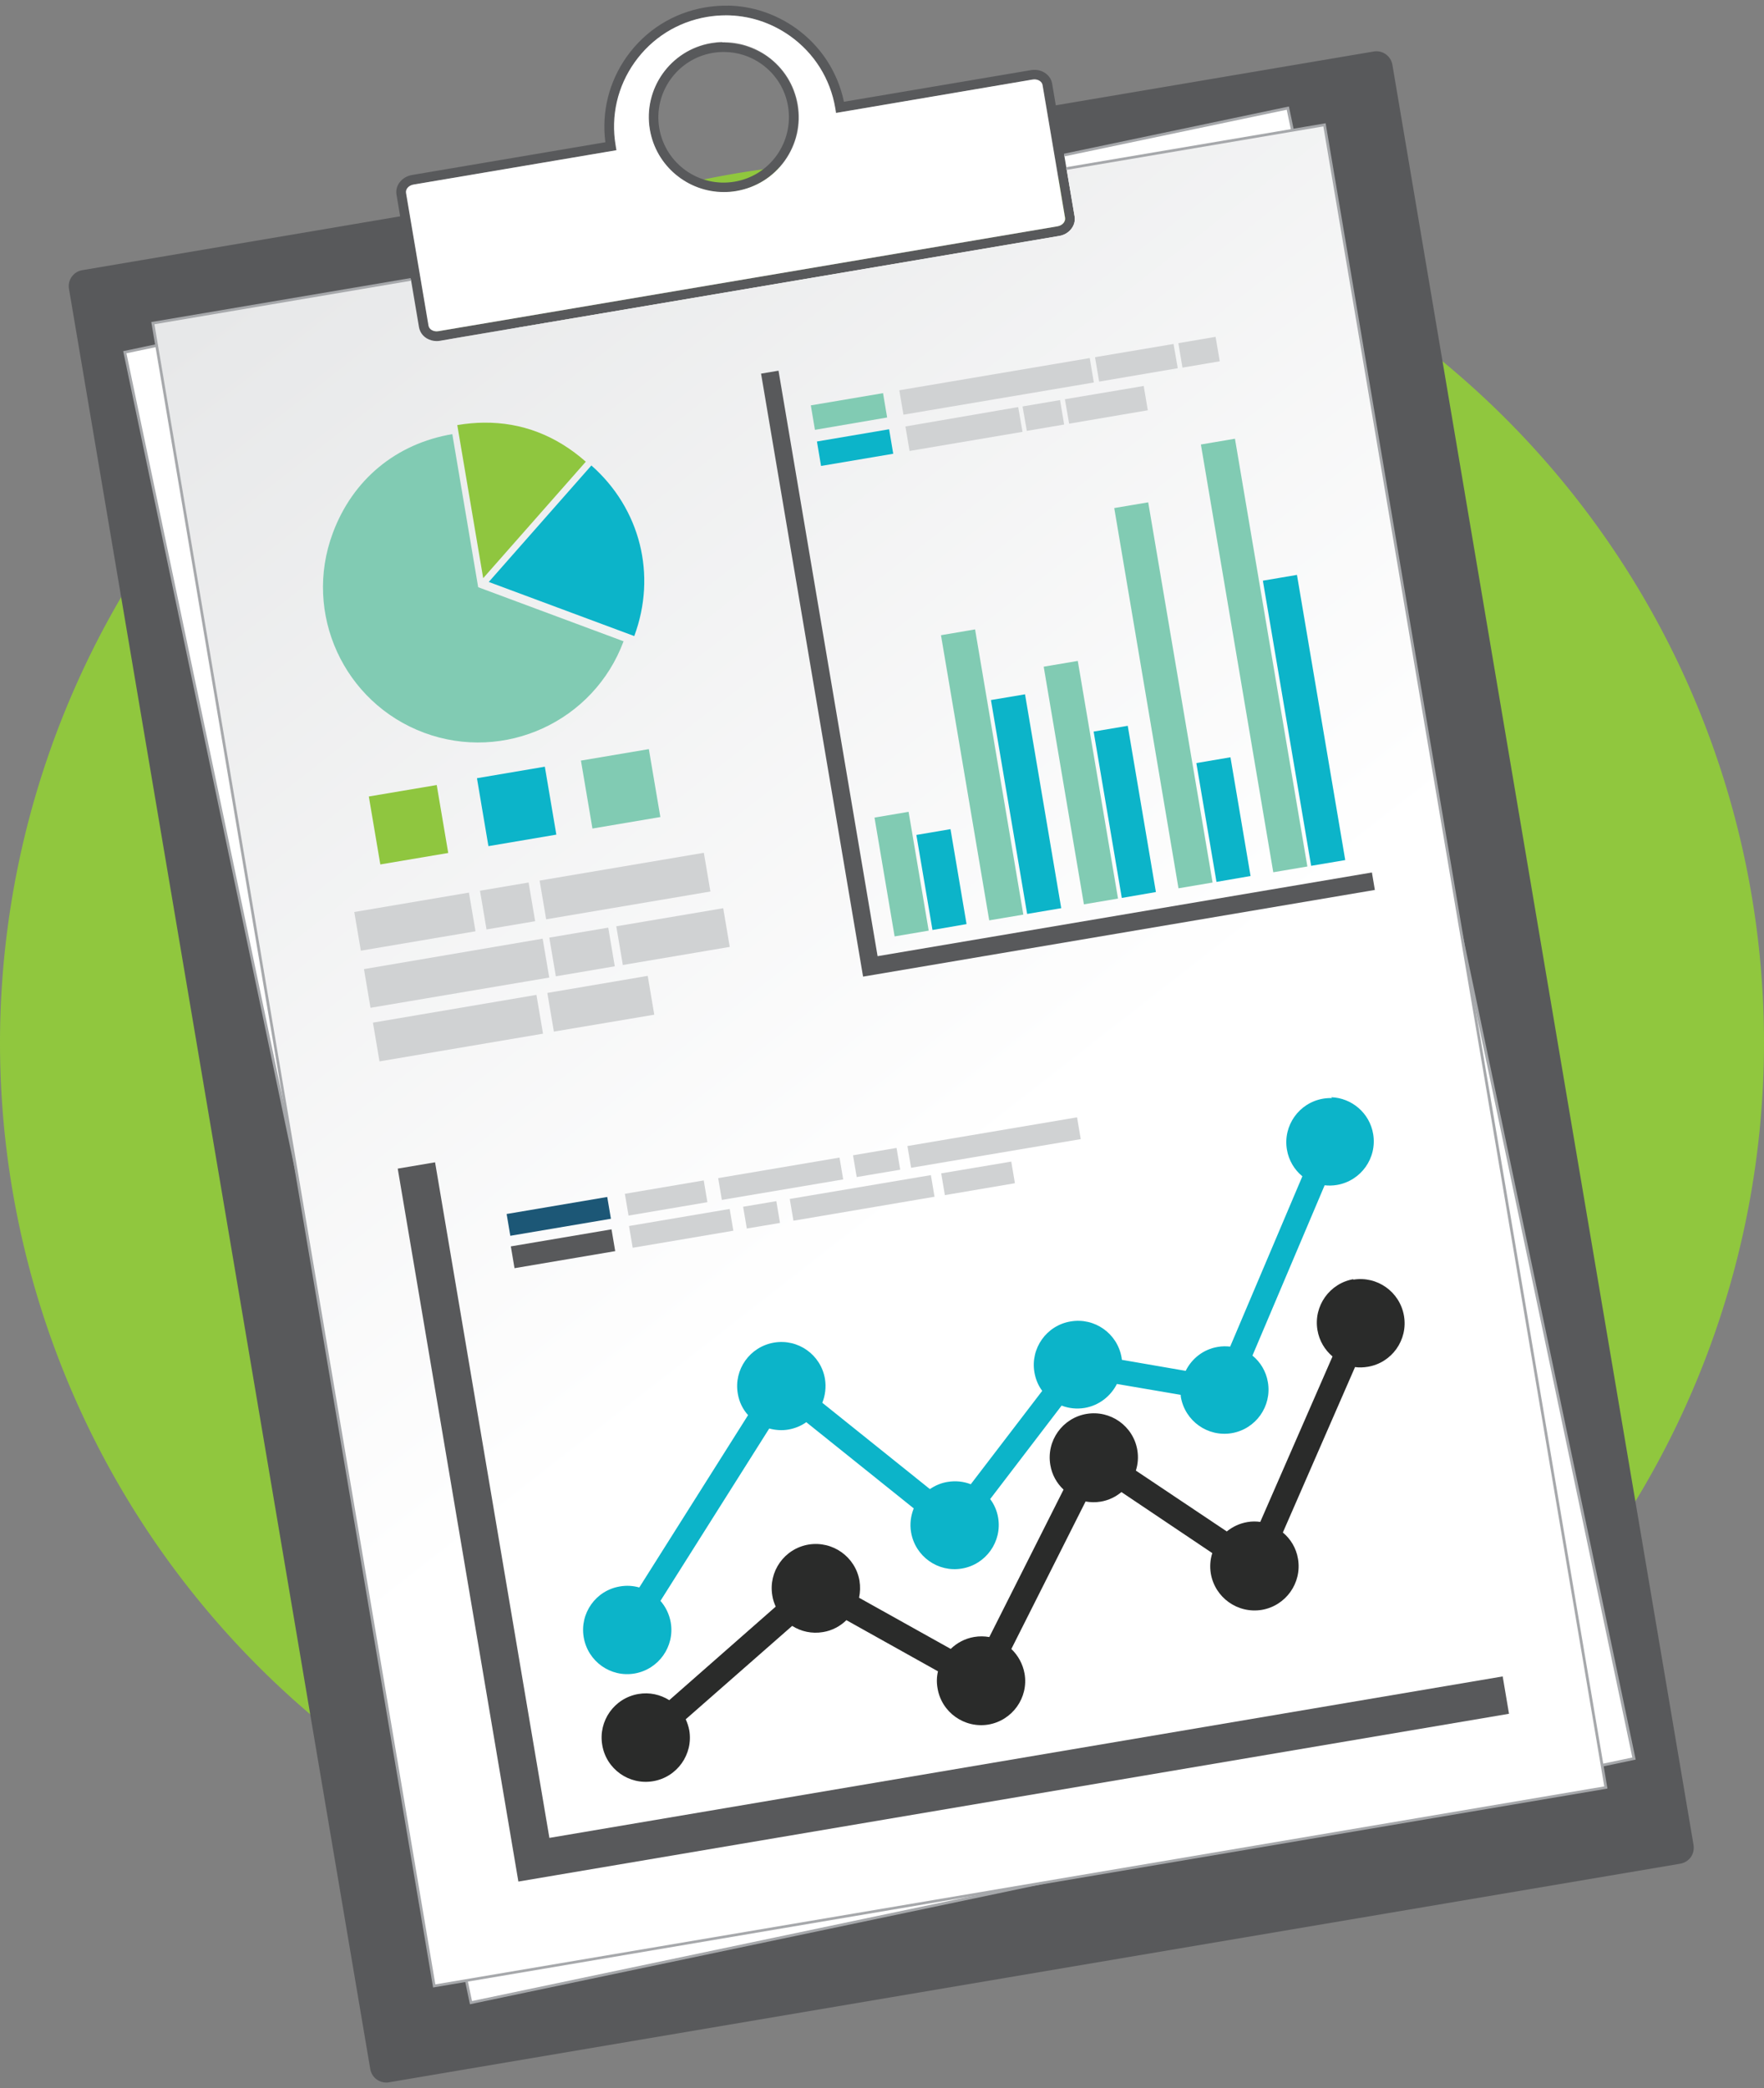 <svg xmlns="http://www.w3.org/2000/svg" width="120" height="142" xmlns:xlink="http://www.w3.org/1999/xlink" viewBox="0 0 120 142"><rect x="0" y="0" width="120" height="142" fill="#808080" stroke="none"/><defs><linearGradient id="b" x1="178.275" x2="495.874" y1="180.535" y2="588.02" gradientUnits="userSpaceOnUse" xlink:href="#a" gradientTransform="matrix(.157 0 0 .157 25.03 869.705)"/><linearGradient id="a"><stop offset="0" stop-color="#e6e7e8"/><stop offset="1" stop-color="#fff"/></linearGradient></defs><path fill="#90c73e" d="M53.048 11.368a60 60 0 0 0-6.264 1.072c.738.407 1.578.635 2.455.635.28 0 .56-.023.85-.072 1.15-.195 2.18-.77 2.95-1.635zm18.945.736l.46 2.717c.02.12-.017.24-.104.35-.1.12-.25.2-.42.23l-42.11 7.13c-.17.03-.34 0-.47-.08-.12-.07-.19-.17-.21-.29l-.41-2.41A60 60 0 0 0 0 70.89a60 60 0 0 0 60 60 60 60 0 0 0 60-60 60 60 0 0 0-48.007-58.786z"/><path fill="#58595b" d="M49.524.386c-.11-.002-.22-.002-.33 0-.404.01-.81.048-1.218.117-2.17.367-4.065 1.557-5.34 3.35-1.21 1.704-1.72 3.76-1.454 5.82L28.028 11.9c-.687.116-1.16.713-1.056 1.33l.25 1.48-21.63 3.663c-.598.1-1 .667-.9 1.264L14.94 80.17l10.248 60.53c.05.287.21.542.446.71.187.133.41.203.635.203.06 0 .12 0 .18-.015l43.93-7.437 43.93-7.43c.28-.05.54-.21.71-.44.17-.24.23-.53.19-.82l-10.25-60.53L94.72 4.4c-.094-.535-.558-.914-1.08-.914-.06 0-.125.005-.187.016l-21.63 3.66-.25-1.48c-.054-.308-.238-.572-.52-.743-.267-.17-.593-.22-.917-.17L57.41 6.92c-.425-2.034-1.585-3.806-3.29-5.017C52.756.94 51.164.41 49.525.38zm-.157.657c1.56 0 3.077.48 4.374 1.402 1.65 1.173 2.75 2.918 3.09 4.914l.06.32 13.36-2.26c.17-.03.34 0 .47.08.12.07.19.17.21.29l.26 1.53 1.27 7.5c.02.11-.01.24-.1.34-.1.12-.24.2-.41.23l-42.11 7.13c-.17.03-.33 0-.46-.08-.11-.07-.19-.17-.21-.29l-1.27-7.5-.26-1.53c-.04-.26.19-.51.52-.57l13.8-2.33-.05-.33c-.34-1.99.12-4 1.3-5.65 1.18-1.65 2.92-2.75 4.92-3.09.43-.07.86-.11 1.28-.11zm-.018 1.835h-.21c-.25.006-.5.03-.76.072-2.77.47-4.65 3.106-4.18 5.878.42 2.485 2.58 4.247 5.02 4.247.28 0 .56-.023.85-.07 1.34-.23 2.51-.965 3.3-2.075.79-1.11 1.1-2.46.87-3.804-.23-1.343-.97-2.517-2.08-3.305-.1-.07-.2-.13-.31-.2-.01 0-.02-.01-.03-.01-.1-.06-.2-.11-.3-.16l-.05-.02c-.1-.05-.2-.09-.31-.14l-.05-.02c-.11-.04-.21-.08-.32-.11l-.04-.02-.32-.09-.06-.01-.32-.06-.05-.01c-.11-.02-.22-.03-.33-.05h-.03c-.12-.01-.24-.02-.36-.02zm-.1.657c.91 0 1.8.282 2.56.822.96.687 1.61 1.71 1.8 2.88.19 1.168-.08 2.345-.76 3.31-.69.968-1.71 1.61-2.88 1.808-2.42.408-4.71-1.223-5.12-3.637-.41-2.414 1.22-4.71 3.63-5.12.25-.042.5-.063.75-.063z"/><path fill="#fff" d="M87.605 7.353l-15.21 3.19.706 4.168c.06.31-.03.62-.24.88-.2.24-.48.41-.81.46l-36.72 6.21-6.48 1.24c-.5.1-.98-.18-1.07-.61l-.54-2.86L8.5 23.96l23.547 112.23 79.113-16.6L87.61 7.357z"/><path fill="#a6a8ab" d="M87.677 7.243l-15.297 3.21.03.182 15.123-3.173 23.51 112.048-78.934 16.562L8.6 24.024l18.548-3.892.53 2.77c.046.237.195.44.42.57.222.128.49.17.758.12l10.718-2.053-8.52 1.44-2.233.43c-.22.04-.44 0-.63-.1-.17-.11-.29-.26-.33-.45l-.56-2.95-18.92 3.97L31.95 136.2l.02.09 79.204-16.617.097-.02L87.7 7.333l-.02-.09zm-17.99 8.53l-8.518 1.443h-.01l8.52-1.442z"/><path fill="url(#b)" d="M133.627 885.8l-17.55 2.97.55 3.252c.05.308-.036.618-.246.873-.19.24-.48.403-.81.457l-42.11 7.13c-.07.012-.15.02-.23.02-.24 0-.47-.064-.68-.186-.28-.172-.46-.436-.52-.744l-.55-3.25-17.55 2.97 19.14 113.064 79.71-13.493L133.63 885.8z" transform="translate(-43.525 -877.31)"/><path fill="#a6a8ab" d="M90.178 8.382L72.535 11.37l.03.18 17.46-2.954 19.11 112.88-79.52 13.463-19.11-112.89 17.46-2.96-.03-.18-17.643 2.99 19.156 113.16.015.09 79.795-13.51.092-.02L90.178 8.38z"/><path fill="#fff" d="M49.367 1.044c-.425 0-.853.035-1.28.108-1.997.338-3.742 1.433-4.914 3.083C42 5.885 41.54 7.895 41.88 9.89l.053.324-13.795 2.335c-.33.05-.562.31-.518.57l1.53 9.03c.02.11.094.22.21.29.132.08.298.11.466.08l42.11-7.13c.167-.03.314-.11.413-.23.08-.11.12-.23.1-.35l-1.53-9.03c-.02-.12-.1-.22-.21-.29-.13-.08-.3-.11-.47-.08L56.87 7.68l-.05-.325c-.337-1.997-1.43-3.742-3.083-4.914-1.3-.92-2.818-1.4-4.377-1.4zm-.222 1.835c1.086-.03 2.147.3 3.05.94 1.11.79 1.846 1.96 2.073 3.3.227 1.34-.082 2.69-.87 3.8-.79 1.11-1.963 1.84-3.305 2.07-.287.05-.573.07-.854.07-2.45 0-4.61-1.77-5.03-4.25-.47-2.77 1.4-5.41 4.17-5.88.25-.04.5-.07.75-.07z"/><path fill="#8fc63f" d="M32.92 28.74c-.592.007-1.197.062-1.812.166l1.762 10.41 6.98-7.92c-2.028-1.79-4.365-2.68-6.93-2.655zm-3.21 24.642l-4.62.78.782 4.62 4.62-.78-.783-4.62z"/><path fill="#0cb4c9" d="M60.484 29.19l-4.91.832.28 1.663 4.91-.83-.28-1.665zM40.23 31.653l-6.98 7.92 9.897 3.68c1.546-4.16.413-8.666-2.916-11.6zm48 7.44l-2.32.393 3.283 19.39 2.32-.39-3.284-19.393zm-18.5 8.12l-2.318.39 2.462 14.545 2.318-.392-2.462-14.544zm6.987 2.142l-2.32.392 1.916 11.312 2.32-.4-1.916-11.31zm6.987 2.14l-2.32.394 1.37 8.08 2.318-.4-1.368-8.08zm-46.64.64l-4.618.783.78 4.62 4.62-.783-.782-4.62zm27.594 4.248l-2.32.393 1.096 6.463 2.318-.4-1.094-6.47zM90.615 74.67c-.2-.007-.403.006-.607.04-1.637.278-2.74 1.83-2.462 3.466.125.74.512 1.37 1.05 1.813l-4.912 11.58c-.272-.03-.552-.03-.835.02-.99.16-1.78.8-2.19 1.63l-4.34-.75c-.01-.05-.01-.1-.02-.15-.28-1.64-1.83-2.74-3.47-2.46-1.64.27-2.74 1.83-2.46 3.46.08.47.26.9.53 1.26l-4.86 6.35c-.49-.19-1.02-.25-1.57-.16-.45.07-.86.25-1.21.49l-7.32-5.87c.2-.5.27-1.06.18-1.63-.28-1.64-1.83-2.74-3.47-2.46-1.64.28-2.74 1.83-2.46 3.46.09.57.34 1.07.7 1.47l-7.4 11.72c-.42-.12-.86-.15-1.32-.07-1.64.27-2.74 1.83-2.46 3.46.28 1.64 1.83 2.74 3.46 2.46 1.63-.28 2.74-1.83 2.46-3.47-.1-.57-.35-1.07-.7-1.47l7.4-11.72c.41.11.86.15 1.31.07.45-.08.86-.25 1.21-.5l7.31 5.862c-.2.5-.28 1.06-.18 1.63.28 1.635 1.83 2.74 3.46 2.46 1.63-.276 2.74-1.827 2.46-3.464-.08-.475-.27-.9-.54-1.26l4.86-6.357c.482.19 1.02.25 1.57.16.982-.17 1.772-.8 2.19-1.63l4.34.74.01.14c.28 1.64 1.83 2.74 3.462 2.466 1.636-.278 2.74-1.83 2.46-3.466-.124-.74-.51-1.37-1.05-1.81l4.91-11.58c.27.03.55.025.837-.023 1.64-.28 2.74-1.83 2.464-3.465-.24-1.43-1.46-2.453-2.856-2.5z"/><path fill="#81cbb3" d="M60.068 26.735l-4.91.83.28 1.664 4.912-.84-.282-1.67zM30.773 29.52c-3.83.648-6.78 3.09-8.134 6.73-2.04 5.466.75 11.544 6.21 13.576 5.46 2.03 11.54-.752 13.57-6.218l-9.89-3.678-1.76-10.41zm53.24.313l-2.32.393 4.924 29.088 2.32-.393-4.925-29.08zm-5.894 4.323l-2.32.392 4.37 25.856 2.32-.392-4.38-25.856zM66.33 42.8l-2.318.394 3.282 19.39 2.32-.39L66.332 42.8zm6.988 2.143L71 45.335l2.735 16.16 2.32-.392-2.736-16.16zM44.14 50.94l-4.62.78.782 4.62 4.62-.782-.783-4.62zm17.67 4.263l-2.32.393 1.368 8.08 2.318-.393-1.367-8.08z"/><path fill="#d0d2d3" d="M82.694 22.905l-2.534.43.28 1.663 2.536-.43-.282-1.663zm-2.856.484l-5.348.9.282 1.66 5.347-.91-.29-1.67zm-5.71.96l-12.95 2.19.28 1.66 12.952-2.19-.28-1.67zm3.66 1.9l-5.347.9.29 1.66 5.35-.91-.28-1.67zm-5.693.96l-2.534.43.29 1.66 2.54-.43-.28-1.67zm-2.818.47L61.593 29l.282 1.665 7.684-1.3-.29-1.664zM47.88 57.99l-11.172 1.89.446 2.633 11.173-1.89-.446-2.633zm-11.92 2.02l-3.308.56.445 2.632 3.308-.56-.446-2.632zm-4.06.687l-7.8 1.32.447 2.63 7.8-1.32-.447-2.63zm17.297 1.062l-7.273 1.23.446 2.63 7.272-1.23-.445-2.64zm-7.82 1.32l-4.01.68.445 2.63 4.01-.68-.445-2.63zm-4.46.75L24.76 65.9l.444 2.63 12.16-2.056-.447-2.635zm7.147 2.53l-6.83 1.16.444 2.63 6.83-1.15-.444-2.64zM36.5 67.65l-11.13 1.89.446 2.634L36.94 70.29l-.446-2.63zm36.77 8.328L61.73 77.93l.25 1.48 11.54-1.95-.25-1.482zm-12.277 2.08l-2.964.502.25 1.48 2.96-.5-.25-1.482zm-3.88.657l-8.258 1.398.25 1.482L57.36 80.2l-.25-1.482zm11.677.274l-4.763.8.25 1.48 4.765-.81-.25-1.48zm-5.47.92l-9.595 1.62.25 1.48 9.598-1.63-.25-1.49zm-15.452.36l-5.36.91.25 1.48 5.364-.91-.25-1.49zm4.94 1.41l-2.255.38.25 1.48 2.258-.38-.25-1.49zm-3.173.53l-6.845 1.16.25 1.48 6.847-1.16-.25-1.49z"/><path fill="#58595b" d="M52.96 25.207l-1.187.2 6.94 41.003 34.815-5.894-.2-1.188L59.7 65.02l-6.74-39.813zm-23.363 53.83l-2.54.43 7.777 45.94.43 2.54 2.54-.43 64.85-10.98-.43-2.54-64.85 10.98-7.777-45.94zm11.994 4.56l-6.84 1.158.25 1.482 6.85-1.16-.25-1.48z"/><path fill="#2a2b2a" d="M92.085 86.98c-1.637.278-2.74 1.83-2.462 3.466.123.73.5 1.35 1.024 1.793l-4.914 11.25c-.282-.04-.573-.04-.867.01-.54.09-1.018.32-1.41.64L77.27 100c.14-.437.18-.91.1-1.39-.272-1.64-1.83-2.74-3.46-2.464-1.636.28-2.74 1.83-2.46 3.468.11.67.44 1.25.9 1.68L67.3 111.32c-.33-.06-.68-.066-1.03-.006-.626.106-1.17.4-1.595.812l-6.236-3.48c.08-.37.09-.76.03-1.155-.28-1.63-1.83-2.73-3.47-2.46-1.64.28-2.74 1.83-2.46 3.47.04.27.13.52.23.75l-7.24 6.36c-.61-.38-1.34-.55-2.1-.42-1.64.28-2.74 1.83-2.46 3.47.27 1.64 1.83 2.74 3.46 2.46 1.63-.27 2.74-1.83 2.46-3.46-.05-.26-.13-.51-.24-.75l7.24-6.35c.6.38 1.34.55 2.1.42.62-.1 1.17-.4 1.59-.81l6.23 3.48c-.09.37-.1.76-.03 1.15.27 1.64 1.83 2.74 3.46 2.47 1.63-.28 2.74-1.83 2.46-3.46-.12-.67-.45-1.25-.9-1.68l5.05-10.03c.33.06.68.07 1.03.01.54-.09 1.01-.32 1.41-.65l6.18 4.15c-.14.44-.18.91-.1 1.39.28 1.64 1.83 2.74 3.47 2.47 1.63-.28 2.74-1.83 2.46-3.47-.12-.73-.5-1.35-1.03-1.79l4.91-11.25c.28.04.57.03.87-.02 1.63-.27 2.74-1.82 2.46-3.46-.28-1.64-1.83-2.74-3.47-2.46z"/><path fill="#1c5776" d="M41.56 82.876l-6.845 1.158-.25-1.482 6.844-1.158z"/></svg>